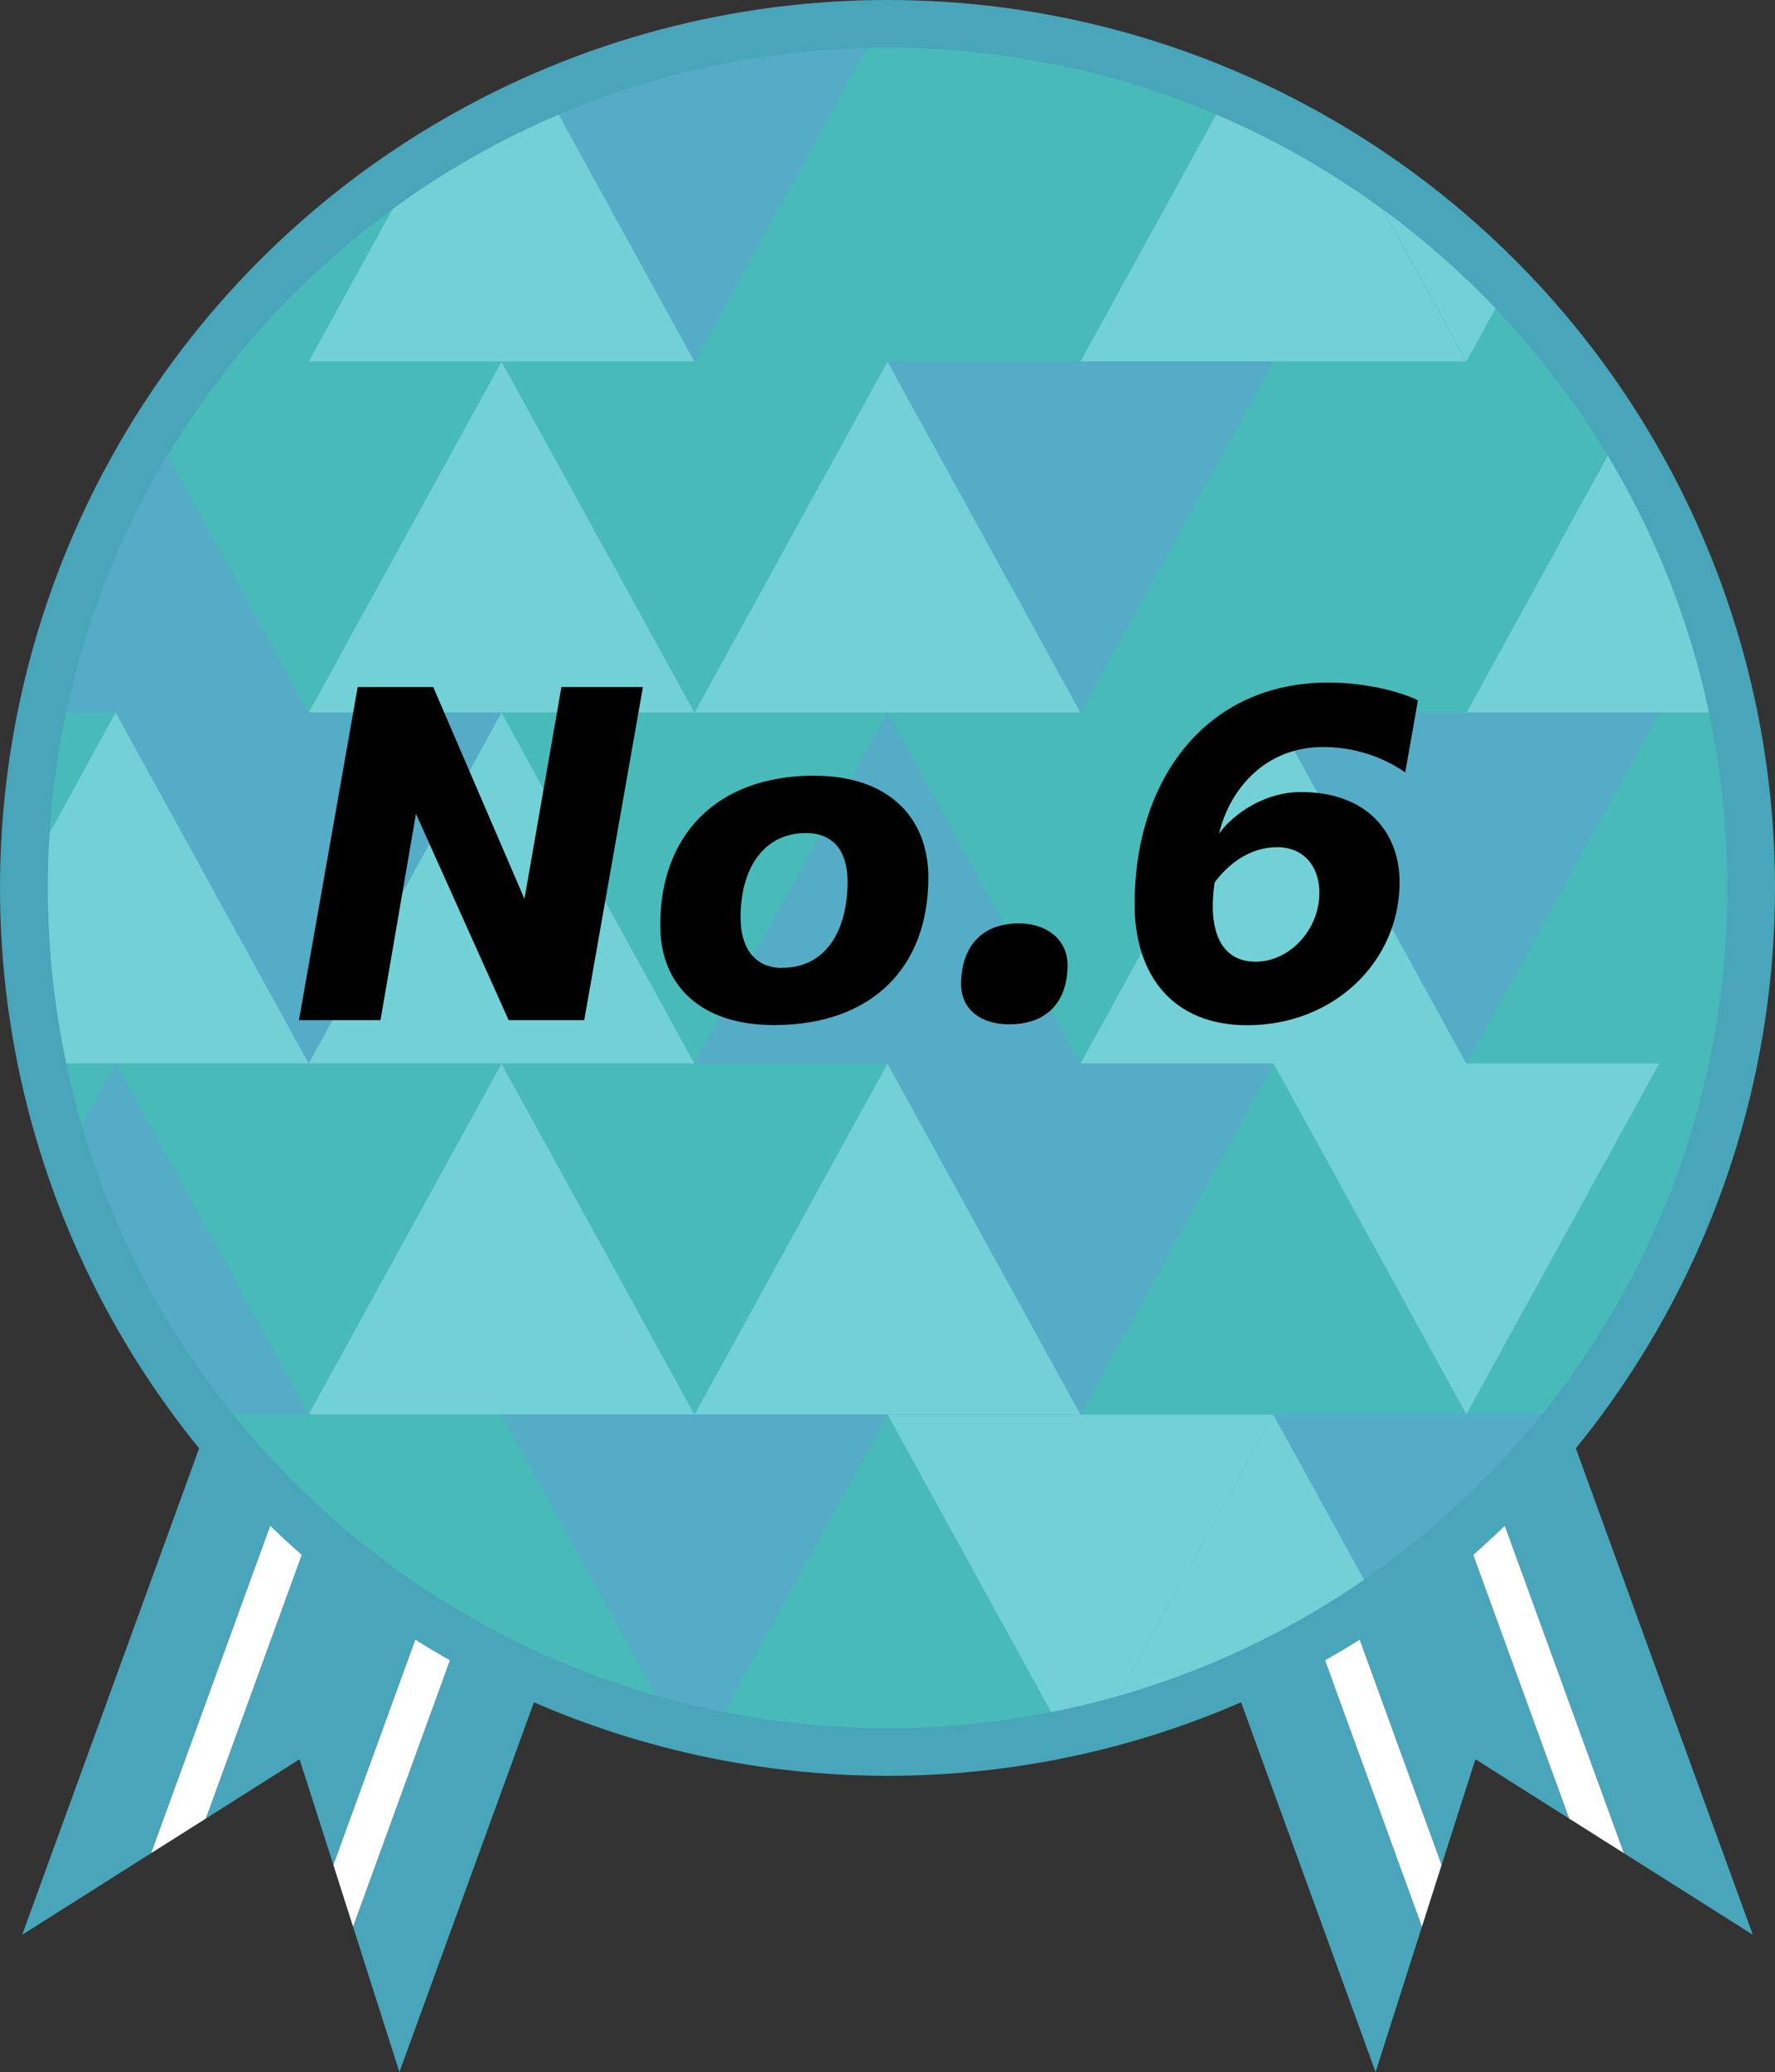 <?xml version="1.0" encoding="UTF-8"?><svg id="_レイヤー_2" xmlns="http://www.w3.org/2000/svg" viewBox="0 0 119.1 138.97"><rect x="0" y="0" width="119.1" height="138.97" fill="#333333" stroke="none"/><defs><style>.cls-1{fill:#fff;}.cls-2{fill:#72d1d6;}.cls-3{fill:#55acc6;}.cls-4{fill:#49baba;}.cls-5,.cls-6{fill:#49a5ba;}.cls-6{fill-rule:evenodd;}</style></defs><g id="_レイヤー_1-2"><polygon class="cls-6" points="77.56 80.17 71.68 82.31 92.3 138.97 95.41 129.22 77.56 80.17"/><polygon class="cls-6" points="96.99 73.1 91.11 75.24 108.96 124.29 117.61 129.76 96.99 73.1"/><polygon class="cls-6" points="105.29 121.97 88.61 76.15 80.06 79.26 96.73 125.08 99 117.99 105.29 121.97"/><polygon class="cls-1" points="91.11 75.24 88.61 76.15 105.29 121.97 108.96 124.29 91.11 75.24"/><polygon class="cls-1" points="80.06 79.26 77.56 80.17 95.41 129.22 96.73 125.08 80.06 79.26"/><polygon class="cls-6" points="41.54 80.17 47.42 82.31 26.8 138.97 23.69 129.22 41.54 80.17"/><polygon class="cls-6" points="22.11 73.1 27.99 75.24 10.14 124.29 1.49 129.76 22.11 73.1"/><polygon class="cls-6" points="13.81 121.97 30.49 76.15 39.04 79.26 22.37 125.08 20.1 117.99 13.81 121.97"/><polygon class="cls-1" points="27.99 75.24 30.49 76.15 13.81 121.97 10.14 124.29 27.99 75.24"/><polygon class="cls-1" points="39.04 79.26 41.54 80.17 23.69 129.22 22.37 125.08 39.04 79.26"/><circle class="cls-5" cx="59.55" cy="59.55" r="59.55"/><path class="cls-4" d="m27.56,105.94c4.97,3.43,10.52,6.09,16.47,7.79l-10.38-18.87-6.09,11.08Z"/><path class="cls-4" d="m48.57,114.83c3.55.7,7.22,1.07,10.98,1.07s7.43-.37,10.98-1.07l-10.98-19.97-10.98,19.97Z"/><path class="cls-2" d="m75.06,113.74c5.95-1.7,11.5-4.36,16.47-7.79l-6.09-11.08-10.38,18.87Z"/><path class="cls-4" d="m15.64,94.86c3.42,4.24,7.43,7.98,11.92,11.08l6.09-11.08H15.64Z"/><path class="cls-3" d="m33.65,94.86l10.38,18.87c1.49.43,3,.79,4.53,1.09l10.98-19.97h-25.9Z"/><path class="cls-2" d="m59.55,94.86l10.98,19.97c1.53-.3,3.05-.67,4.53-1.09l10.38-18.87h-25.9Z"/><path class="cls-3" d="m103.46,94.86h-18.02l6.09,11.08c4.49-3.1,8.51-6.84,11.92-11.08Z"/><path class="cls-3" d="m7.76,71.32l-2.28,4.14c2.1,7.16,5.59,13.73,10.16,19.4h5.07l-12.95-23.54Z"/><polygon class="cls-2" points="20.71 94.86 46.6 94.86 33.65 71.32 20.71 94.86"/><polygon class="cls-2" points="46.6 94.86 72.5 94.86 59.55 71.32 46.6 94.86"/><polygon class="cls-4" points="72.5 94.86 98.39 94.86 85.45 71.32 72.5 94.86"/><path class="cls-4" d="m98.39,94.86h5.07c4.56-5.67,8.05-12.24,10.16-19.4l-2.28-4.14-12.95,23.54Z"/><path class="cls-4" d="m4.43,71.32c.3,1.4.65,2.78,1.05,4.14l2.28-4.14h-3.32Z"/><polygon class="cls-4" points="20.71 94.86 33.65 71.32 7.76 71.32 20.71 94.86"/><polygon class="cls-4" points="46.6 94.86 59.55 71.32 33.65 71.32 46.6 94.86"/><polygon class="cls-3" points="72.5 94.86 85.45 71.32 59.55 71.32 72.5 94.86"/><polygon class="cls-2" points="85.45 71.32 98.39 94.86 111.34 71.32 85.45 71.32"/><path class="cls-4" d="m111.34,71.32l2.28,4.14c.4-1.36.75-2.74,1.05-4.14h-3.32Z"/><path class="cls-2" d="m7.76,47.78l-4.43,8.06c-.08,1.23-.12,2.46-.12,3.71,0,4.04.43,7.97,1.24,11.77h16.27l-12.95-23.54Z"/><polygon class="cls-2" points="20.71 71.32 46.6 71.32 33.65 47.78 20.71 71.32"/><polygon class="cls-3" points="46.6 71.32 72.5 71.32 59.55 47.78 46.6 71.32"/><polygon class="cls-2" points="72.5 71.32 98.39 71.32 85.45 47.78 72.5 71.32"/><path class="cls-4" d="m98.39,71.32h16.27c.81-3.8,1.24-7.73,1.24-11.77,0-1.25-.04-2.48-.12-3.71l-4.43-8.06-12.95,23.54Z"/><path class="cls-4" d="m4.43,47.78c-.56,2.62-.93,5.32-1.11,8.06l4.43-8.06h-3.32Z"/><polygon class="cls-3" points="20.71 71.32 33.65 47.78 7.76 47.78 20.71 71.32"/><polygon class="cls-4" points="46.6 71.32 59.55 47.78 33.65 47.78 46.6 71.32"/><polygon class="cls-4" points="72.5 71.32 85.45 47.78 59.55 47.78 72.5 71.32"/><polygon class="cls-3" points="85.45 47.78 98.39 71.32 111.34 47.78 85.45 47.78"/><path class="cls-4" d="m111.34,47.78l4.43,8.06c-.18-2.75-.55-5.44-1.11-8.06h-3.32Z"/><path class="cls-3" d="m11.23,30.55c-3.16,5.25-5.48,11.05-6.79,17.23h16.27l-9.48-17.23Z"/><polygon class="cls-2" points="20.71 47.78 46.6 47.78 33.65 24.24 20.71 47.78"/><polygon class="cls-2" points="46.6 47.78 72.5 47.78 59.55 24.24 46.6 47.78"/><polygon class="cls-4" points="72.5 47.78 98.39 47.78 85.45 24.24 72.5 47.78"/><path class="cls-2" d="m114.67,47.78c-1.31-6.18-3.64-11.98-6.79-17.23l-9.48,17.23h16.27Z"/><path class="cls-4" d="m33.65,24.24H15.64c-1.61,2-3.08,4.1-4.41,6.31l9.48,17.23,12.95-23.54Z"/><polygon class="cls-4" points="46.6 47.78 59.55 24.24 33.65 24.24 46.6 47.78"/><polygon class="cls-3" points="72.5 47.78 85.45 24.24 59.55 24.24 72.5 47.78"/><path class="cls-4" d="m98.39,47.78l9.48-17.23c-1.33-2.21-2.8-4.31-4.41-6.31h-18.02l12.95,23.54Z"/><path class="cls-4" d="m18.75,20.68c-1.09,1.14-2.12,2.33-3.11,3.56h5.07l-1.96-3.56Z"/><path class="cls-2" d="m46.6,24.24l-9.11-16.56c-3.98,1.7-7.73,3.84-11.18,6.37l-5.61,10.19h25.9Z"/><path class="cls-4" d="m72.5,24.24L60.94,3.22c-.46-.01-.92-.02-1.39-.02s-.93,0-1.39.02l-11.56,21.02h25.9Z"/><path class="cls-2" d="m98.39,24.24l-5.61-10.19c-3.45-2.53-7.2-4.67-11.18-6.37l-9.11,16.56h25.9Z"/><path class="cls-4" d="m103.46,24.24c-.99-1.23-2.03-2.42-3.11-3.56l-1.96,3.56h5.07Z"/><path class="cls-4" d="m26.31,14.05c-2.71,1.99-5.25,4.21-7.56,6.64l1.96,3.56,5.61-10.19Z"/><path class="cls-3" d="m58.16,3.22c-7.32.18-14.3,1.75-20.67,4.46l9.11,16.56L58.16,3.22Z"/><path class="cls-4" d="m81.6,7.68c-6.37-2.71-13.35-4.29-20.67-4.46l11.56,21.02,9.11-16.56Z"/><path class="cls-2" d="m100.35,20.68c-2.32-2.43-4.85-4.65-7.56-6.64l5.61,10.19,1.96-3.56Z"/><path d="m24,46.08h5.07l6.12,14.21,2.48-14.21h5.47l-3.94,22.34h-5.07l-6.22-13.84-2.38,13.84h-5.47l3.94-22.34Z"/><path d="m54.67,52.03c4.86,0,7.62,2.72,7.62,6.83,0,5.98-3.74,9.89-10.37,9.89-4.86,0-7.62-2.62-7.62-6.7,0-5.98,3.71-10.03,10.37-10.03Zm-2.18,12.88c2.86,0,4.38-2.41,4.38-5.78,0-2.04-.95-3.26-2.79-3.26-2.72,0-4.39,2.21-4.39,5.68,0,2.07.99,3.37,2.79,3.37Z"/><path d="m68.37,61.93c1.9,0,3.26,1.12,3.26,2.79,0,2.48-1.39,3.98-3.91,3.98-1.9,0-3.23-.99-3.23-2.69,0-2.41,1.29-4.08,3.88-4.08Z"/><path d="m81.77,55.94c1.09-1.5,3.23-2.82,5.51-2.82,4.45,0,6.63,2.72,6.63,6.05,0,5.27-4.35,9.59-10.23,9.59-5.03,0-7.55-3.4-7.55-8.12,0-8.33,4.76-14.86,12.99-14.86,2.75,0,5.07.71,6.02,1.19l-.85,4.83c-.99-.68-2.89-1.7-5.51-1.7-3.84,0-6.25,2.75-7,5.85Zm-.27,3.26c-.48,3.26.44,5.3,2.75,5.3s4.28-2.18,4.28-4.62c0-1.77-1.05-3.06-2.82-3.06-1.94,0-3.37,1.22-4.22,2.38Z"/></g></svg>
